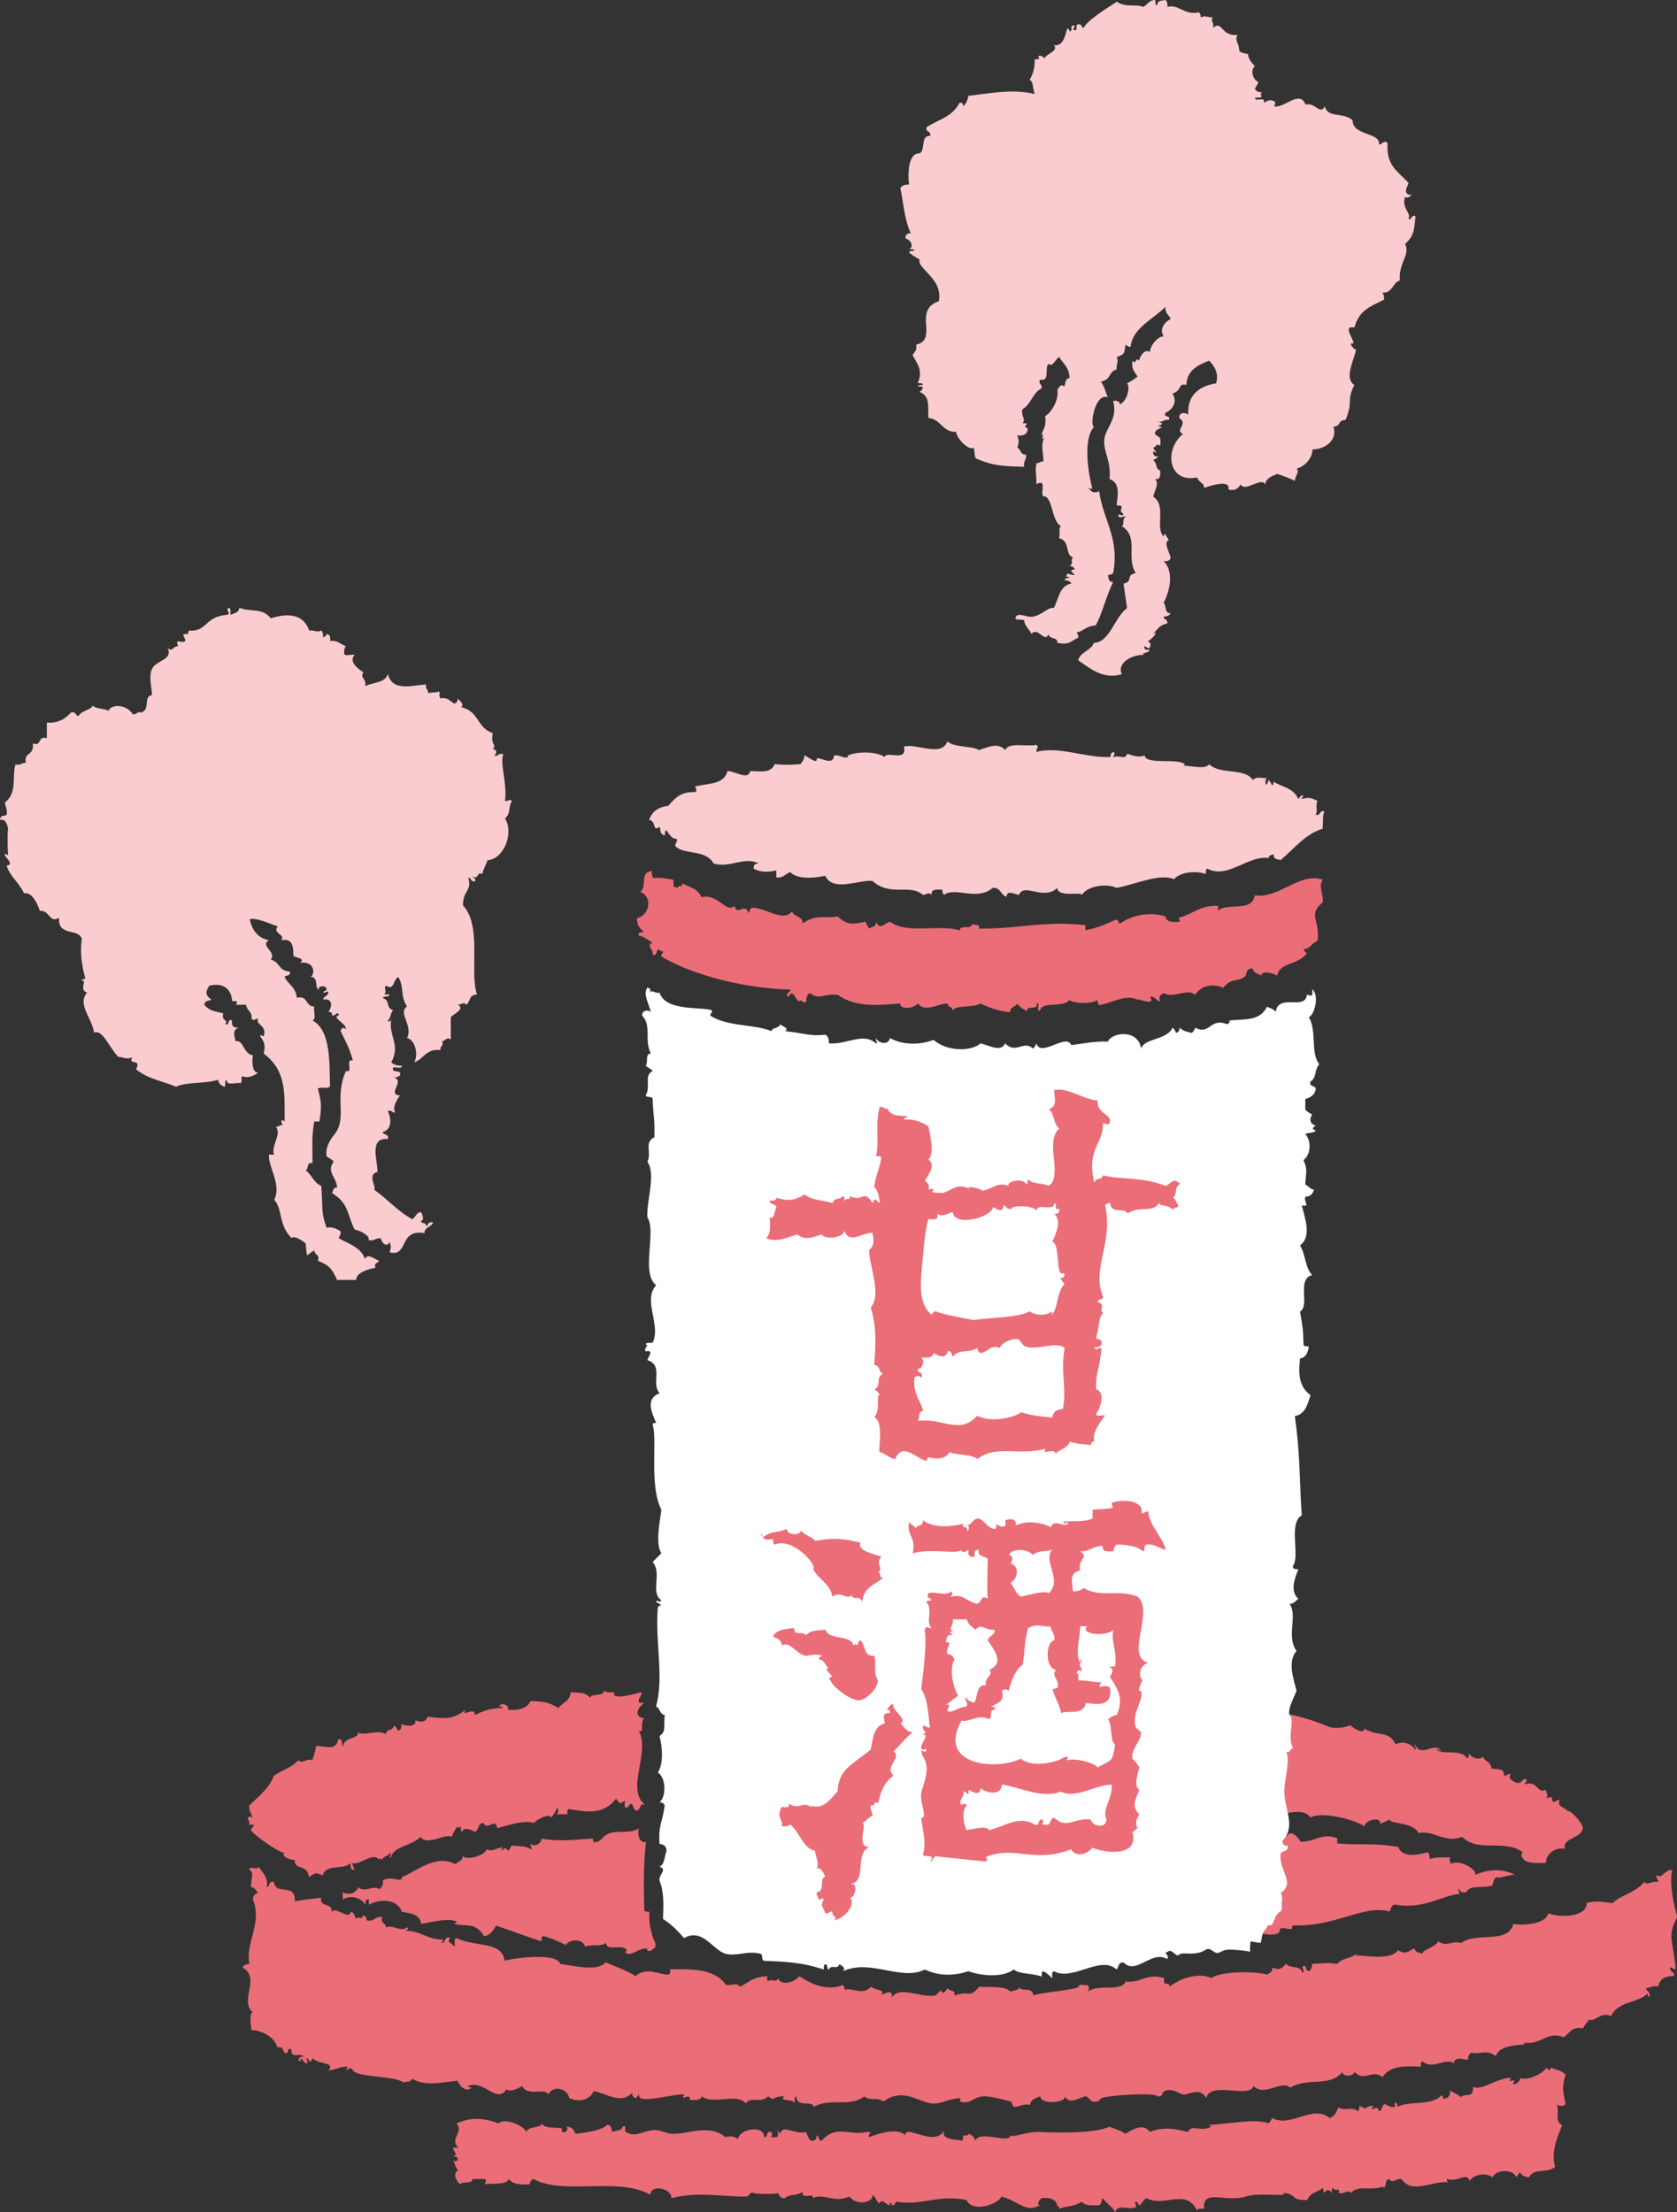 <svg width="69" height="91" viewBox="0 0 69 91" fill="none" xmlns="http://www.w3.org/2000/svg">
<rect x="0" y="0" width="69" height="91" fill="#333333" stroke="none"/>
<g clip-path="url(#clip0_6906_277)">
<path d="M62.257 85.706C62.262 85.824 62.566 85.639 62.545 85.491C62.91 85.614 63.547 85.25 63.624 85.06C63.773 85.204 63.691 85.204 63.84 85.06C64.077 85.193 64.19 85.127 64.416 85.347C64.246 85.87 64.318 86.08 64.416 86.562C64.318 86.659 64.154 86.659 64.056 86.562C64.184 86.941 63.943 87.243 64.272 87.423C63.994 88.145 63.835 88.545 63.984 89.145C63.614 89.432 63.121 89.16 62.905 89.575C62.735 89.55 62.596 89.498 62.545 89.36C62.478 89.411 62.437 89.488 62.401 89.575C62.257 89.222 61.569 89.232 61.399 89.575C61.163 89.35 60.623 89.457 60.469 89.714C60.33 89.334 60.037 89.78 59.533 89.642C59.523 89.724 59.549 89.775 59.605 89.79C59.102 89.642 58.089 90.313 57.668 89.642C57.483 89.585 57.272 89.862 57.164 89.642C56.979 89.652 57.046 89.913 56.948 90.006C56.866 89.99 56.907 89.929 56.948 89.929C56.434 90.165 55.9 89.852 55.581 90.216C55.427 90.057 55.34 90.277 55.078 90.216C55.191 89.96 54.836 90.175 54.862 90.006C54.775 90.011 54.8 90.134 54.79 90.216C54.533 89.842 54.502 90.493 54.43 90.006C54.122 90.236 53.937 90.175 53.783 90.503C53.058 90.523 53.392 90.277 52.847 90.216C52.765 90.231 52.806 90.293 52.847 90.288C52.482 90.318 51.717 90.216 51.27 90.359C50.437 90.626 49.466 90.011 49.543 90.862C49.435 90.867 49.27 90.831 49.255 90.939C48.782 89.99 47.929 90.821 47.173 90.431C47.03 90.482 47.009 90.651 46.886 90.718C46.809 90.703 46.839 90.58 46.742 90.575C46.634 90.605 46.767 90.672 46.742 90.79C46.428 90.954 46.017 90.626 45.878 91.005C45.765 90.764 45.524 90.646 45.375 90.431C45.298 90.498 45.375 90.595 45.231 90.718C44.938 90.723 44.655 90.759 44.511 90.575C44.167 90.795 43.936 90.728 43.576 90.862C43.596 90.734 43.509 90.718 43.504 90.79C43.504 90.57 43.329 90.37 42.856 90.431C42.795 90.452 42.615 90.703 42.785 90.718C42.214 91.046 41.942 90.575 41.207 90.359C41.073 90.682 40.004 91.046 39.768 90.503C38.565 90.267 37.969 90.749 36.895 90.575C36.823 90.621 36.818 90.744 36.679 90.718C36.689 90.544 36.592 90.6 36.607 90.718C36.463 90.739 36.314 90.4 36.175 90.646C36.052 90.554 36.032 90.365 35.888 90.288C35.985 90.585 35.255 90.78 34.952 90.359C34.3 90.651 33.863 90.195 33.447 90.431C33.508 90.159 32.979 90.539 33.015 90.144C32.881 90.354 32.439 90.242 32.295 90.431C32.115 90.447 32.069 90.323 32.008 90.216C31.936 90.282 31.057 90.252 31 90.216C30.856 90.129 30.841 90.359 30.712 90.359C29.849 90.385 28.688 90.134 27.624 90.431C27.665 90.026 26.76 89.837 26.76 90.288C25.434 89.534 23.204 90.323 21.95 89.642C21.863 89.673 21.801 89.739 21.806 89.857C21.431 89.878 21.081 89.867 20.948 89.642C20.809 89.908 20.254 89.796 20.012 89.857C19.848 89.816 20.1 89.744 19.94 89.642H19.437C19.437 89.862 19.02 89.714 18.933 89.857C18.764 89.724 18.609 89.375 18.861 89.283C18.707 89.129 18.758 89.119 18.645 88.853C18.82 89.052 18.964 88.668 18.645 88.709C18.882 88.571 18.661 88.596 18.645 88.35H18.861C18.471 87.971 19.092 87.756 18.789 87.351C19.401 87.079 19.915 87.131 20.516 87.351C20.737 87.115 21.513 87.407 21.662 87.705C21.724 87.438 22.207 87.582 22.31 87.351C22.356 87.643 23.302 87.443 23.101 87.633C23.127 87.812 23.43 87.689 23.317 87.489C23.533 87.489 23.62 87.617 23.677 87.781C24.221 87.72 24.807 87.612 24.967 87.418C25.157 87.397 25.157 87.571 25.183 87.705C25.404 87.623 25.594 87.659 25.614 87.489C25.83 87.397 25.65 87.638 25.758 87.705C26.128 87.935 26.37 87.7 26.837 87.633C27.141 87.592 27.392 87.766 27.629 87.781C28.276 87.817 29.155 87.346 29.854 87.92C30.024 87.869 30.204 87.863 30.358 87.997C30.455 87.535 31.483 87.428 31.437 87.92C31.622 87.945 31.494 87.643 31.725 87.705C31.812 87.802 31.75 87.817 31.725 87.92H31.941C32.023 87.915 32.002 87.792 32.013 87.705C31.817 87.571 32.203 87.699 32.084 87.92C32.12 87.264 32.665 87.848 33.164 87.705C33.22 87.838 33.256 87.997 33.38 88.063C33.534 88.079 33.606 88.007 33.596 87.848C33.729 87.858 33.647 88.089 33.811 88.063C34.397 87.382 34.968 87.874 35.677 87.705C35.954 87.694 35.703 87.766 35.749 87.92C36.114 87.781 36.931 87.5 37.255 87.848C37.214 87.346 38.488 88.371 38.838 87.633C38.699 88.074 39.449 87.997 39.557 88.063C39.639 88.058 39.619 87.935 39.629 87.848C39.732 87.858 39.829 87.858 39.845 87.781C39.994 87.822 40.086 87.915 40.133 88.063C40.282 87.612 41.566 88.212 41.566 87.848C41.69 87.951 42.235 87.689 42.713 87.705C43.483 87.73 44.948 87.787 45.657 87.489C45.868 87.587 46.125 87.638 46.305 87.781C46.547 87.628 47.045 87.31 47.312 87.705C47.955 87.433 48.551 87.638 48.89 87.705C49.003 87.356 49.43 87.73 49.825 87.489C49.825 87.423 49.738 87.433 49.681 87.418C50.745 87.366 51.614 87.141 52.195 87.351C52.261 87.295 52.303 87.218 52.339 87.131C53.13 87.546 54.004 86.551 54.708 87.131C54.913 87.069 54.985 86.885 55.067 86.7C55.381 86.864 55.602 86.644 55.859 86.844C55.941 86.838 55.915 86.715 55.931 86.628C56.347 86.849 56.075 86.644 56.506 86.628C56.496 86.69 56.434 86.7 56.434 86.772C56.558 86.756 56.717 86.618 56.722 86.844C56.907 86.844 56.825 86.567 57.01 86.557C57.113 86.674 57.524 86.767 57.37 86.557C57.411 86.387 57.586 86.639 57.442 86.7C57.971 86.382 58.84 86.674 59.307 86.203C59.379 86.203 59.364 86.285 59.379 86.341C59.58 86.331 59.682 86.218 59.667 85.988C59.785 86.106 59.991 86.141 60.099 86.27C60.33 86.08 60.644 86.352 60.602 85.839C60.931 86.049 61.584 85.47 62.18 85.48C61.959 85.783 62.494 85.414 62.252 85.696L62.257 85.706Z" fill="#EB6D78"/>
<path d="M12.494 84.66C12.447 84.343 11.954 84.783 11.99 84.302C11.759 84.215 11.933 84.537 11.702 84.445C11.64 84.343 11.646 84.168 11.414 84.23C11.301 83.769 10.695 83.507 10.335 83.512C10.356 83.43 10.217 82.759 10.407 82.795C9.821 82.267 10.751 81.38 9.975 80.934C10.022 80.837 10.13 80.801 10.263 80.791C10.073 79.966 10.808 79.11 10.407 78.141C10.397 77.962 10.52 77.916 10.623 77.854C10.51 77.803 10.515 77.629 10.335 77.639C10.304 77.342 10.484 76.999 10.263 76.922C10.232 76.722 10.654 76.983 10.623 76.778C10.787 77.024 11.034 77.183 10.983 77.639C11.121 77.608 11.039 77.362 11.27 77.424C11.348 78.013 12.149 77.409 12.134 78.218C12.745 78.116 12.473 78.157 13.213 78.07C13.136 78.485 13.691 78.259 13.645 78.649C13.83 78.408 14.354 79.018 14.436 78.649C14.585 78.664 14.58 78.838 14.652 78.931C14.781 78.797 14.873 79.028 14.94 78.787C15.027 78.818 15.089 78.879 15.084 79.002C15.413 79.069 15.428 78.823 15.731 78.859C15.629 79.151 15.886 79.084 15.875 79.289C16.173 79.156 16.518 79.505 16.739 79.289C16.836 79.315 16.744 79.418 16.667 79.433C17.314 79.418 17.53 79.776 18.244 79.797C18.234 79.853 18.172 79.863 18.172 79.935C18.358 79.935 18.25 79.628 18.532 79.72C18.327 79.925 18.64 79.92 18.676 80.079C18.769 80.032 18.64 79.889 18.748 79.72C19.632 80.125 20.645 79.848 20.758 80.653C21.384 80.514 22.926 80.345 23.055 80.796C23.774 80.894 24.602 81.104 24.92 80.724C25.424 80.945 25.959 81.134 26.138 81.298C26.627 80.878 27.125 81.257 27.505 81.227C27.588 81.222 27.567 81.099 27.577 81.011C28.256 81.022 29.361 80.919 29.875 81.657C30.209 81.683 30.281 81.534 30.45 81.729C30.846 81.539 30.959 81.319 31.596 81.298C31.509 81.396 31.571 81.416 31.596 81.514C31.761 81.36 31.91 81.606 32.028 81.375C32.064 81.672 32.645 81.606 32.891 81.298C33.374 81.611 34.002 81.929 34.685 81.657C34.726 81.719 34.762 81.775 34.757 81.872C34.916 81.703 35.507 82.134 35.836 81.729C36.037 81.893 36.422 81.847 36.268 82.021C36.278 82.139 36.73 81.724 36.7 82.159C37.044 81.678 37.83 82.195 38.493 82.088C38.57 82.021 38.637 81.949 38.709 81.872C38.832 82.093 38.853 81.918 38.997 81.806C39.238 81.995 39.238 81.806 39.285 82.088C39.973 81.857 39.835 82.246 40.292 81.729C40.76 81.77 41.356 81.672 41.582 81.944C41.674 81.847 41.931 81.918 41.942 81.729C41.988 81.985 42.486 81.688 42.517 82.088C42.923 81.939 44.26 81.872 44.383 81.729C44.373 81.575 44.64 81.698 44.743 81.657C44.825 81.765 44.825 81.842 44.743 81.944C45.185 81.585 46.105 81.97 46.32 81.514C46.958 81.596 47.163 81.15 47.903 81.375C47.826 81.785 48.145 81.473 48.119 81.729C48.541 81.391 49.316 81.124 49.841 81.375C50.175 81.104 51.542 81.078 52.138 81.227C52.241 81.165 52.364 81.124 52.354 80.94C52.77 81.134 52.816 80.801 52.929 80.796C53.073 80.991 53.551 80.842 53.577 81.155C53.777 81.088 53.474 80.965 53.649 80.868C53.783 80.873 53.7 81.104 53.865 81.083C53.932 81.068 54.055 80.77 53.937 80.796C54.451 80.77 54.584 80.724 55.016 80.796C55.283 80.504 55.556 80.606 55.802 80.366C55.813 80.427 55.777 80.432 55.73 80.442C56.059 80.412 57.2 80.689 57.524 80.227C57.781 80.376 57.848 80.361 58.172 80.15C58.305 80.355 58.351 80.314 58.531 80.366C58.531 80.197 59.04 80.125 59.179 79.863C59.523 80.12 59.76 79.807 60.114 79.935C60.71 79.459 62.052 79.997 62.267 79.146C62.514 79.202 63.573 79.213 63.701 78.715C64.313 78.925 65.32 78.818 65.279 78.285C65.793 78.147 66.014 78.285 66.358 78.285C66.667 77.967 67.294 77.865 67.648 77.424C67.808 77.583 67.946 77.357 68.224 77.424C68.229 77.296 68.137 77.275 68.152 77.137C68.388 77.326 68.496 76.896 68.8 76.922C68.676 77.501 68.882 78.464 69.015 78.854C68.563 79.689 68.856 79.822 68.944 81.001C68.825 81.027 68.82 80.934 68.728 80.929C68.676 81.155 68.923 81.068 68.871 81.288C68.537 81.298 68.311 81.365 68.224 81.719C67.993 81.678 67.89 81.77 67.72 81.796C67.751 81.929 67.921 81.924 67.864 82.149C67.797 82.149 67.808 82.062 67.792 82.011C67.361 82.426 66.595 82.298 66.286 82.938C65.844 82.744 65.649 83.195 65.351 83.082C65.356 83.21 65.212 83.236 65.135 83.441C64.662 83.353 64.575 83.646 64.344 83.805C63.619 83.533 63.398 84.168 62.694 84.02C63.008 84.215 61.728 83.979 61.543 84.589C61.204 84.291 60.88 84.532 60.541 84.445C60.443 84.491 60.407 84.599 60.397 84.732C60.243 84.742 59.867 84.563 59.821 84.876C59.462 84.635 58.942 85.168 58.531 84.804C58.449 84.814 58.47 84.937 58.459 85.019C57.879 84.993 57.205 84.947 56.882 85.45C56.45 85.096 56.147 85.675 55.736 85.234C55.705 85.403 55.252 85.47 55.232 85.234C54.713 85.88 53.855 85.439 53.078 85.88C52.719 85.542 52.035 86.28 51.573 85.814C51.434 86.357 49.779 85.583 49.635 86.311C49.368 85.839 48.895 86.188 48.7 86.167C48.494 86.147 48.278 85.875 47.913 86.024C47.78 86.085 47.883 86.264 47.626 86.239C47.544 86.07 45.596 86.193 45.328 86.311C45.215 86.362 45.262 86.5 44.969 86.454C44.866 86.444 44.763 86.244 44.681 86.239C44.496 86.229 44.013 86.639 43.818 86.239C43.843 86.536 42.769 86.572 42.81 86.239C42.62 86.316 42.404 86.357 42.379 86.598C42.152 86.505 41.895 86.7 41.731 86.669C41.649 86.659 41.649 86.475 41.587 86.454C41.376 86.393 40.693 86.213 40.441 86.239C40.03 86.28 39.901 86.587 39.506 86.454V86.311C38.91 86.367 38.688 86.587 38.288 86.526C37.784 86.454 37.116 85.87 36.35 86.454C36.068 86.244 35.81 86.454 35.564 86.239C34.927 86.716 34.233 86.27 33.482 86.669C33.4 86.382 32.789 86.726 32.763 86.239C32.67 86.264 32.701 86.423 32.691 86.526C32.66 86.321 32.043 86.475 32.259 86.239C31.756 86.229 31.879 86.48 31.612 86.239C31.216 86.567 30.98 86.203 30.676 86.526C30.322 86.085 29.299 86.603 28.883 86.239C28.821 86.393 28.621 86.408 28.379 86.382C28.436 86.039 27.937 86.505 28.163 86.167C27.819 86.1 26.359 86.557 26.298 86.239C26.262 86.049 26.359 86.141 26.154 86.311C26.066 86.28 26.005 86.218 26.01 86.095C25.552 86.593 24.931 86.106 24.432 86.024C24.191 86.51 23.656 86.428 23.425 86.311C23.332 85.901 22.757 85.767 22.561 86.167C22.459 85.86 21.703 86.275 21.482 85.814C21.261 85.957 20.984 86.065 20.835 85.952C20.454 86.567 19.894 85.537 19.257 85.814C19.257 85.88 19.344 85.865 19.401 85.88C19.164 86.111 18.887 85.778 18.825 85.598C17.941 85.691 17.52 85.814 16.96 85.521C16.816 85.696 16.847 85.598 16.6 85.665C16.276 85.414 14.925 85.455 14.59 85.234C14.447 85.142 14.544 84.993 14.231 85.168C14.241 85.106 14.303 85.096 14.303 85.019C13.969 84.999 13.825 85.163 13.511 85.168C13.825 84.819 13.09 84.942 12.864 84.665C12.843 84.748 12.771 84.922 12.648 84.665C12.54 84.696 12.674 84.758 12.648 84.881C12.489 84.927 12.36 84.481 12.36 84.809C12.165 84.748 12.422 84.496 12.504 84.665L12.494 84.66Z" fill="#EB6D78"/>
<path d="M49.651 77.542C49.63 77.47 49.62 77.393 49.62 77.306C49.63 77.065 49.738 76.84 49.851 76.629C49.861 76.445 49.692 76.455 49.635 76.337C49.702 76.281 49.954 75.897 49.635 75.907C49.661 75.686 50.036 75.328 49.707 75.189C50.283 75.164 51.131 75.164 51.573 75.333C52.02 75.507 52.868 75.097 52.94 75.548C53.114 75.225 53.413 75.589 53.515 75.769C54.163 75.758 54.363 75.389 55.021 75.62V75.835C55.936 75.917 56.589 75.804 57.534 75.984C57.699 76.44 58.316 76.312 58.752 76.199C58.809 76.26 58.829 76.358 58.824 76.481C59.04 76.389 59.374 76.409 59.688 76.414C59.569 76.553 59.698 76.501 59.688 76.696C59.919 76.455 60.772 76.85 60.695 77.127C61.219 76.901 61.8 76.85 62.345 77.127C62.196 77.086 61.461 77.347 61.625 77.198C61.481 77.25 61.435 77.393 61.409 77.562C60.952 77.711 60.5 77.511 60.33 77.844C60.166 77.865 60.058 77.829 60.042 77.701C59.934 77.731 60.068 77.793 60.042 77.916C59.338 77.967 58.552 78.577 57.385 78.346C57.236 78.372 57.241 78.536 57.169 78.633C56.075 78.346 54.985 79.264 53.222 79.207C53.156 79.207 53.166 79.3 53.151 79.356C52.852 79.371 52.873 79.259 52.647 79.356C52.755 79.689 51.938 79.582 51.783 79.494C51.496 79.94 50.915 79.71 50.416 79.925V79.71C50.344 79.899 49.985 79.807 49.985 80.068C49.743 79.751 49.481 79.663 49.563 79.192C49.62 78.869 49.872 78.644 49.877 78.29C49.877 78.003 49.707 77.798 49.635 77.547L49.651 77.542Z" fill="#EB6D78"/>
<path d="M18.743 76.712C18.805 76.558 19.051 76.588 19.031 76.353C19.195 76.537 19.91 76.363 20.038 76.066C20.208 76.219 20.454 76.004 20.686 75.999C20.675 76.055 20.614 76.066 20.614 76.138C20.783 76.035 20.773 75.963 20.901 76.138C20.968 76.086 21.009 76.009 21.045 75.922C21.467 75.963 21.6 75.933 21.837 76.066C21.945 76.04 21.806 75.974 21.837 75.85C22.068 76.055 22.346 75.697 22.268 75.635C23.034 75.774 23.723 75.676 24.35 75.635C24.437 75.63 24.386 75.774 24.422 75.779C24.735 75.82 24.751 75.543 25.069 75.42C25.455 75.282 25.969 75.456 26.293 75.205C26.221 75.328 26.246 75.835 26.58 75.779C26.462 76.783 26.488 77.665 26.508 78.572C26.519 78.659 26.642 78.633 26.724 78.649C26.683 78.997 26.75 79.294 26.837 79.623C26.873 79.756 27.027 79.971 26.956 80.109C26.93 80.156 26.755 80.263 26.74 80.263C26.622 80.278 26.575 80.145 26.652 80.15C26.272 80.14 26.03 80.442 25.794 80.366C25.63 80.325 25.881 80.253 25.722 80.15C25.383 80.017 24.982 80.258 24.936 79.935C24.612 80.109 24.386 79.961 24.072 80.079C23.995 79.751 23.44 79.751 23.286 80.012C22.962 79.863 22.587 79.684 22.351 79.648C22.263 79.658 22.289 79.781 22.279 79.863C21.529 79.623 21.107 79.443 20.413 79.218C20.311 79.382 20.141 79.658 19.91 79.648C19.555 79.049 19.19 79.274 18.692 79.146C18.681 79.146 18.784 79.049 18.835 79.074C18.522 78.885 17.951 79.033 17.33 79.146C17.283 78.761 16.913 78.705 16.538 78.649C16.348 78.116 15.639 78.1 15.176 78.357V78.141C15.022 78.111 15.043 78.244 15.032 78.357C14.847 78.054 14.421 77.947 14.102 78.141V77.854C14.411 77.967 14.626 77.88 14.75 77.639C15.017 77.88 15.325 77.542 15.613 77.711C15.721 77.649 15.767 77.531 15.757 77.352C16.158 77.132 16.518 77.511 16.549 77.209C17.078 77.034 17.921 76.225 18.774 76.706L18.743 76.712Z" fill="#EB6D78"/>
<path d="M55.556 70.966C55.633 71.074 56.142 71.381 56.131 71.11C56.727 71.463 57.133 71.166 57.421 71.756C57.735 71.602 58.089 71.74 58.213 71.971C58.321 71.945 58.187 71.879 58.213 71.756C58.485 72.36 59.035 71.597 59.292 72.043C59.235 72.007 59.174 71.971 59.076 71.971C59.384 72.217 60.099 71.92 60.366 72.33C60.448 72.319 60.422 72.201 60.438 72.114C60.531 72.335 60.911 72.432 61.014 72.258C61.116 72.524 61.301 72.391 61.373 72.76C61.61 72.786 61.923 72.74 61.877 73.047C62.005 73.057 62.031 72.96 62.165 72.975C62.021 73.119 62.216 73.283 62.381 73.334C62.648 73.411 62.581 73.16 62.812 73.191C62.833 73.308 62.745 73.314 62.74 73.406C63.3 73.226 63.234 73.826 63.604 73.621C63.614 73.8 63.742 73.847 63.604 73.98C63.917 73.888 63.82 73.918 63.892 74.123C64.02 74.134 64.046 74.036 64.179 74.052C64.02 74.344 64.431 74.339 64.539 74.554C64.436 74.298 65.223 75.041 65.115 75.271C64.981 75.635 64.246 75.645 64.395 76.061C64.071 75.974 63.624 76.199 63.604 76.635C63.218 76.635 62.73 76.706 62.602 76.348C62.581 76.296 62.638 76.178 62.673 76.209C61.903 75.63 60.808 76.235 60.16 75.564C59.462 75.85 58.917 75.251 58.367 75.415C58.151 74.938 57.236 75.066 57.144 74.841C57.061 74.948 56.871 74.954 56.784 75.056C56.887 74.728 56.203 74.825 56.136 75.128C55.756 74.866 54.399 74.497 53.911 74.769C53.603 74.257 52.493 74.769 52.333 74.697C52.205 74.636 52.087 74.564 52.117 74.339C51.968 74.308 51.984 74.441 51.974 74.554C51.871 74.344 51.619 74.287 51.542 74.052C51.372 74.169 50.971 74.041 50.822 73.908C50.565 74.308 49.378 74.328 49.671 73.262H49.887C49.969 72.483 49.841 71.935 49.815 71.33C49.815 71.299 49.856 70.336 50.031 70.613C50.062 70.3 49.81 70.377 49.959 70.11C50.164 70.013 50.349 70.331 50.319 70.039C50.478 70.003 50.422 70.177 50.535 70.182C51.09 69.721 51.501 70.505 51.968 70.541C52.051 70.531 52.03 70.413 52.04 70.326C52.128 70.356 52.225 70.454 52.112 70.469C52.816 70.377 53.891 70.71 54.697 71.043C54.877 71.11 55.273 71.1 55.561 70.971L55.556 70.966Z" fill="#EB6D78"/>
<path d="M14.719 71.269C15.002 71.438 15.5 71.12 15.865 71.34C15.952 71.064 16.107 71.263 16.225 70.982C16.291 71.038 16.333 71.115 16.369 71.197C16.497 71.181 16.533 71.074 16.512 70.91C16.631 71.007 17.155 71.079 17.088 70.766C17.304 70.864 17.525 70.853 17.592 70.623C18.409 70.72 18.63 70.72 19.169 70.336C18.918 70.7 19.57 70.162 19.529 70.551C19.791 70.449 20.043 70.274 20.68 70.264C20.68 70.198 20.593 70.208 20.537 70.192C20.593 70.028 20.979 70.126 20.896 70.336C21.364 70.372 21.693 70.274 21.832 69.977C22.392 70.003 22.526 70.003 22.978 70.264C23.214 69.972 23.435 70.008 23.481 69.618C24.021 69.644 24.057 69.629 24.273 69.834C24.37 69.644 24.828 69.818 24.848 69.547C24.931 69.629 25.105 69.629 25.28 69.618C25.136 69.926 25.912 69.752 26.354 69.618C26.555 69.654 25.979 70.105 26.498 70.049C26.251 70.254 26.046 70.597 26.498 70.695C26.308 70.889 26.544 71.32 26.282 71.197C26.765 72.109 25.763 73.549 26.498 74.205C26.488 74.287 26.426 74.246 26.426 74.205C26.328 74.277 26.334 74.446 26.21 74.492C26.061 74.472 26.066 74.303 25.994 74.205C25.851 74.205 25.902 74.405 25.707 74.349V74.062C25.527 74.251 25.481 74.169 25.347 73.99C24.818 74.723 23.995 74.508 23.409 74.421C23.327 74.431 23.348 74.554 23.337 74.636H22.906C22.988 74.533 22.988 74.456 22.906 74.349C22.921 74.482 22.793 74.59 22.69 74.779C22.623 74.579 22.109 74.82 21.97 74.995C21.642 74.877 21.087 75.02 20.465 75.21C20.362 74.743 20.079 75.333 19.889 74.995C19.642 74.989 19.725 75.312 19.529 75.353C19.38 75.281 19.077 75.133 19.026 75.353C18.943 75.348 18.969 75.225 18.954 75.138C18.892 75.184 18.825 75.225 18.81 75.138C18.733 75.276 18.63 75.394 18.594 75.569C18.296 75.394 17.617 75.958 17.299 75.569C16.929 75.953 16.163 75.943 16.081 76.43C15.973 76.404 16.107 76.337 16.081 76.214C15.911 76.394 15.783 76.347 15.721 76.506C15.659 76.46 15.593 76.419 15.577 76.506C15.397 76.158 14.811 76.737 14.498 76.645C14.488 76.778 14.585 76.793 14.57 76.932C14.441 76.916 14.405 76.809 14.426 76.645C14.076 76.957 13.455 76.645 13.275 77.147C12.941 77.014 12.997 77.05 12.699 77.219C12.689 76.67 12.103 76.968 12.124 76.506C11.872 76.517 11.574 76.358 11.692 76.214C11.522 76.255 10.397 75.461 10.325 75.281C10.294 75.2 10.664 75.025 10.253 75.066C10.263 74.969 10.263 74.861 10.181 74.851C10.222 74.702 10.294 74.697 10.397 74.779C10.34 74.62 10.243 74.502 10.253 74.277C10.757 73.79 11.101 73.524 11.26 73.062C11.574 72.827 12.011 72.714 12.268 72.417C12.468 72.586 12.617 72.304 12.843 72.417C12.905 72.283 13.028 71.848 12.987 71.843C13.218 71.761 13.819 72.109 13.917 71.556C14.148 71.494 14.015 71.791 14.133 71.843C14.087 71.463 14.858 71.52 14.709 71.269H14.719Z" fill="#EB6D78"/>
<path d="M26.997 65.903C27.038 65.744 27.11 65.99 27.212 65.831C26.74 65.534 27.254 64.704 26.853 64.258C26.971 64.135 27.094 64.017 27.212 63.899C26.981 63.52 27.11 62.823 27.212 62.11C26.699 61.106 27.058 59.251 26.853 58.6C26.853 58.533 26.94 58.548 26.997 58.528C26.796 58.082 26.56 57.534 27.14 57.313C26.77 56.929 27.326 56.165 26.637 55.955C26.668 55.817 26.935 55.514 26.565 55.596C26.467 55.432 26.75 55.33 26.565 55.309C26.591 55.212 26.745 55.253 26.853 55.238C27.212 54.52 26.431 53.485 26.997 52.875C26.354 52.367 27.022 50.656 26.637 50.082C26.591 49.395 27.002 48.314 26.637 47.791C26.827 47.422 26.483 46.981 26.925 46.786C26.945 45.971 26.878 45.951 26.853 45.213C26.843 45.08 26.611 45.167 26.565 45.069C26.791 44.706 26.478 44.229 26.853 44.065C26.781 43.968 26.663 43.922 26.565 43.85C26.683 43.732 26.524 43.327 26.781 43.347C26.488 42.758 26.832 42.225 26.421 41.774C26.406 41.564 26.678 41.523 26.781 41.631C26.688 41.262 26.447 40.898 26.637 40.626C26.786 40.672 26.791 40.744 26.709 40.841C26.863 40.688 26.914 40.877 27.14 40.841C27.392 41.615 28.826 41.405 29.294 41.559C29.314 41.677 29.227 41.682 29.222 41.774C29.89 42.24 31.103 42.133 31.735 42.42C31.781 42.256 32.064 42.317 32.095 42.133C32.187 42.24 32.475 42.266 32.311 42.42C33.092 42.502 33.359 42.645 33.96 42.563C34.068 42.625 34.114 42.748 34.104 42.922C34.86 42.984 35.502 42.451 36.042 42.922C36.15 42.897 36.011 42.83 36.042 42.707C36.129 42.917 36.551 43.02 36.617 42.707C37.183 43.004 37.861 42.989 38.411 42.779C38.935 43.245 39.927 43.281 40.349 42.922C40.77 43.035 41.181 43.286 41.356 42.922C41.793 43.383 42.116 42.773 42.502 43.137C42.569 43.086 42.61 43.009 42.646 42.922C42.81 43.527 43.874 42.481 44.08 42.994C44.568 42.932 45.035 42.825 45.585 42.85C45.734 42.471 46.824 42.312 46.953 43.137C47.071 42.707 48.011 42.794 48.248 42.276C48.314 42.333 48.355 42.41 48.392 42.492C48.479 42.466 48.541 42.399 48.535 42.276C48.72 42.446 48.864 42.446 49.039 42.492C49.106 42.44 49.147 42.364 49.183 42.276C49.774 42.604 49.8 41.846 50.478 42.133C50.56 42.107 50.663 42.01 50.55 41.989C51.126 41.902 51.825 42.051 52.128 41.415C52.261 41.477 52.421 41.513 52.487 41.631C52.611 40.836 53.706 41.6 53.777 40.913C53.998 40.99 54.009 40.99 53.993 40.698C54.281 40.908 54.111 41.733 53.849 41.846C54.194 42.389 53.906 43.322 54.281 43.778C54.05 44.07 54.199 44.296 53.921 44.495C53.855 44.726 54.106 44.644 54.137 44.782C54.111 45.044 53.921 45.146 53.706 45.213V45.644C53.777 45.741 53.896 45.787 53.993 45.859C53.844 46.007 53.926 46.294 54.137 46.289C54.045 46.387 53.916 46.433 54.137 46.505C54.065 46.622 53.834 46.587 53.706 46.648C53.957 46.935 53.947 47.483 53.633 47.724C53.824 48.16 53.721 48.232 53.706 48.729C53.839 48.79 53.906 48.918 54.065 48.944C54.009 49.103 53.921 49.231 53.706 49.231C53.633 49.477 53.932 49.641 53.562 49.59C53.716 50.184 53.962 50.881 53.49 51.235C53.716 51.583 53.7 52.173 53.993 52.455C53.336 52.603 53.911 53.705 53.49 53.956C53.582 54.515 53.618 54.607 53.633 55.314C53.644 55.402 53.767 55.376 53.849 55.386C53.819 55.642 53.731 55.842 53.49 55.888C53.402 56.667 53.5 57.072 53.921 57.395C53.798 57.78 53.7 58.179 53.274 58.256C53.505 59.819 53.464 61.049 53.562 62.336C52.991 62.679 53.505 63.991 53.202 64.411C53.171 64.565 53.305 64.55 53.418 64.555C53.32 64.826 53.037 65.436 53.418 65.769C53.31 65.852 53.243 65.975 53.058 65.985C53.407 66.446 52.909 67.328 53.346 67.917C52.945 68.368 53.248 69.126 53.346 69.562C53.248 69.818 52.868 70.495 53.13 70.638C53.202 71.064 52.981 71.448 53.202 71.925C53.058 71.925 53.109 72.124 52.914 72.068C53.114 72.391 52.832 73.216 52.842 73.713C52.858 74.451 53.33 75.159 52.77 75.717C52.76 75.876 52.832 75.948 52.986 75.932C53.017 76.158 52.806 76.137 52.698 76.225C52.575 76.906 53.33 77.46 52.698 77.87C52.76 77.993 52.77 78.116 52.739 78.249C52.719 78.351 52.76 78.48 52.729 78.572C52.709 78.628 52.642 78.649 52.6 78.69C52.513 78.777 52.467 78.884 52.421 78.997C52.395 79.059 52.374 79.151 52.313 79.187C52.272 79.212 52.22 79.187 52.184 79.202C52.128 79.233 52.143 79.269 52.107 79.32C52.076 79.376 52.03 79.402 52.004 79.448C51.907 79.592 51.922 79.766 51.871 79.925C51.732 79.92 51.598 79.884 51.46 79.863C51.419 79.997 51.439 80.15 51.434 80.289C51.249 80.253 51.033 80.227 50.843 80.217C50.684 80.207 50.524 80.186 50.375 80.232C50.272 80.263 50.175 80.345 50.067 80.34C49.944 80.33 49.841 80.171 49.707 80.176C49.635 80.176 49.548 80.248 49.481 80.278C49.301 80.36 49.101 80.366 48.905 80.366C48.813 80.366 48.71 80.35 48.618 80.366C48.597 80.366 48.433 80.442 48.458 80.453C48.304 80.391 48.181 80.155 48.027 80.304C47.842 80.325 48.129 80.427 48.027 80.591C47.379 80.212 46.747 81.263 46.233 80.735C46.012 80.704 46.032 80.919 45.945 81.022C45.282 80.412 44.136 81.519 43.36 81.093C43.263 81.114 43.298 81.278 43.288 81.38C43.18 81.268 43.072 81.165 42.928 81.093C42.846 81.104 42.867 81.221 42.856 81.309C42.379 81.15 41.988 81.232 41.71 81.022C41.181 81.411 40.22 81.237 39.845 81.093C39.285 81.273 38.673 81.314 38.051 81.022C37.075 81.514 35.826 80.565 34.68 81.093C34.813 80.97 34.659 80.873 34.536 80.806C34.428 81.063 34.228 80.781 34.104 81.022C34.002 81.006 34.079 80.811 33.96 80.806C33.878 80.817 33.904 80.934 33.888 81.022C32.938 80.699 32.167 80.699 31.447 80.663C31.314 80.658 31.401 80.422 31.303 80.376C30.718 80.232 30.337 80.489 29.869 80.376C29.335 80.248 28.924 79.289 28.143 79.73C27.896 79.433 27.619 79.161 27.279 78.941C27.3 78.31 27.326 77.849 27.135 77.362C27.094 77.111 27.48 76.916 27.135 76.788C27.356 76.696 27.336 76.368 27.423 76.143C27.418 75.963 27.32 75.866 27.135 75.856C27.089 75.056 27.228 75.082 27.351 74.282C27.32 74.195 27.259 74.139 27.135 74.139C27.418 73.934 27.408 73.103 27.063 72.919C27.305 72.57 27.259 71.868 27.135 71.417C27.423 71.233 27.295 71.017 27.351 70.556C27.146 70.525 27.161 70.274 26.991 70.198C27.331 69.039 26.95 67.502 27.063 66.19C27.074 66.077 27.089 66.056 27.207 66.046C27.156 65.985 27.074 65.939 26.991 65.903H26.997Z" fill="white"/>
<path d="M45.657 31.15C45.76 31.078 45.627 31.037 45.801 30.935C45.93 30.991 45.812 31.063 45.801 31.15C46.084 31.037 46.289 31.293 46.377 31.006C46.608 31.088 46.875 31.175 47.096 31.078C47.138 31.478 48.464 31.175 48.746 31.437C48.746 31.509 48.659 31.493 48.602 31.509C48.803 31.447 49.609 31.698 49.748 31.437C50.2 31.883 51.218 31.575 51.542 32.083C51.763 31.939 51.748 32.006 52.117 32.011C51.999 32.165 52.117 32.472 52.189 32.083C52.256 32.139 52.297 32.216 52.333 32.298C52.405 32.298 52.39 32.211 52.405 32.154C52.657 32.354 53.243 32.4 53.413 32.872C53.484 32.826 53.49 32.708 53.628 32.728C53.618 32.79 53.556 32.8 53.556 32.872C53.865 32.78 53.952 32.831 54.204 32.944C54.106 33.225 54.24 33.318 54.132 33.518C54.353 33.574 54.271 33.323 54.492 33.374C54.41 33.594 54.446 33.707 54.42 34.092C53.706 34.312 53.274 34.886 52.698 35.378C52.565 35.352 52.39 35.352 52.41 35.163C52.297 35.111 52.097 35.306 52.267 35.306C51.372 35.127 50.545 36.188 49.681 35.737C49.599 35.747 49.62 35.87 49.609 35.952C49.121 35.783 48.489 35.921 48.314 36.167C47.693 35.926 46.834 36.347 45.945 36.526C45.596 36.347 44.773 36.408 44.511 36.813C44.486 36.67 43.525 36.936 43.504 36.526C42.939 37.069 42.137 36.295 41.926 36.813C41.808 36.813 41.402 36.582 41.423 36.885C41.16 36.839 41.191 36.495 40.847 36.526C40.174 37.085 39.326 36.465 38.838 36.813C38.802 36.757 38.761 36.695 38.766 36.598C38.545 36.598 38.293 36.557 38.334 36.813C38.195 36.68 38.154 36.803 37.974 36.813C37.414 36.336 36.648 36.91 35.893 36.239C35.363 36.178 34.258 36.716 33.955 36.024C33.673 36.096 32.835 36.219 32.516 35.88C32.306 35.937 32.239 36.137 31.941 36.096V35.809C31.715 35.855 31.37 35.926 31.011 35.737C31 35.583 31.067 35.511 31.226 35.522C30.599 35.219 30.039 35.727 29.361 35.522C29.032 34.917 28.122 35.183 27.783 34.804C27.778 34.676 27.87 34.655 27.855 34.517C27.634 34.491 27.593 34.399 27.423 34.158C27.341 34.169 27.362 34.291 27.351 34.373C27.105 34.286 27.218 34.169 27.135 34.015C26.822 34.24 27.033 33.784 26.704 33.728C26.817 33.446 26.997 33.21 27.495 33.154C27.87 32.703 28.107 32.575 28.641 32.58C28.646 32.482 28.651 32.375 28.569 32.364C29.083 32.211 29.787 32.313 29.931 31.719C30.25 31.719 30.784 32.118 30.867 31.719C31.278 31.729 31.73 31.821 31.874 31.432C32.223 31.473 32.501 31.468 32.953 31.432C32.963 31.314 33.092 31.345 33.097 31.073C33.215 31.119 33.652 31.462 33.601 31.216C33.709 31.093 34.274 31.56 34.32 31.073C34.587 31.052 34.69 31.216 34.896 31.145C34.886 31.063 34.824 31.104 34.824 31.145C34.844 30.991 35.908 30.812 36.402 31.145C36.432 30.863 37.363 31.375 37.188 30.714C37.707 30.561 38.73 31.17 38.981 30.499C39.285 30.771 39.994 30.668 40.277 30.858C40.744 30.689 41.104 30.561 41.356 30.858C41.515 30.509 42.25 30.735 42.646 30.642C42.764 30.786 42.636 30.735 42.646 30.93C43.581 30.689 44.583 31.165 45.663 31.145L45.657 31.15Z" fill="#FACCCF"/>
<path d="M2.945 29.31C3.14 29.259 3.089 29.453 3.233 29.453C3.382 29.197 3.772 29.213 3.808 29.023C3.947 29.172 4.271 29.136 4.456 29.238C4.646 28.91 5.247 29.023 5.463 29.382C5.633 29.413 5.617 29.254 5.823 29.31C6.203 29.156 5.879 28.659 6.255 28.593C6.229 28.193 6.116 27.793 6.255 27.516C6.445 27.137 7.118 27.168 6.902 26.655C7.087 26.85 7.118 26.568 7.334 26.584C7.159 26.215 7.503 26.502 7.622 26.368C7.632 26.24 7.534 26.22 7.55 26.081C7.694 26.112 7.771 26.071 7.765 25.938C8.521 26.015 8.408 25.364 9.343 25.292C9.549 25.225 9.24 25.102 9.415 25.005C9.513 25.031 9.472 25.189 9.487 25.292C9.636 25.225 9.831 25.205 9.847 25.005C10.34 25.189 10.787 24.99 11.142 25.436C11.759 25.241 12.463 25.2 12.72 25.938C13.018 25.922 12.997 26.035 13.223 25.938C13.28 25.999 13.3 26.102 13.295 26.225C13.357 26.194 13.424 26.163 13.439 26.081C13.568 26.102 13.604 26.204 13.583 26.368C13.912 26.332 14.015 26.517 14.231 26.584C14.174 26.645 14.154 26.747 14.159 26.87C14.164 27.029 14.462 26.901 14.59 26.942C14.344 27.204 14.698 27.501 14.95 27.655C14.796 27.926 15.089 27.875 15.022 28.229C15.336 28.065 15.855 28.101 15.957 27.726C16.148 28.444 16.857 28.208 17.54 28.157C17.479 28.362 17.638 28.346 17.612 28.516C17.833 28.459 17.977 28.511 18.044 28.444C18.152 28.511 18.023 28.552 18.116 28.731C18.44 28.669 18.517 28.859 18.692 28.946C18.779 28.921 18.841 28.854 18.835 28.731C18.918 28.849 19.118 28.956 18.979 29.09C19.735 29.279 19.596 29.92 20.274 30.161C20.172 30.673 20.459 30.632 20.274 30.806C20.362 30.832 20.506 30.883 20.346 31.093C20.516 31.124 20.501 30.965 20.706 31.022C20.562 31.457 20.876 32.2 20.778 32.954C20.973 32.964 20.922 32.841 21.066 32.954C20.891 33.205 21.04 33.441 20.778 33.671C21.143 34.235 20.758 35.337 20.059 35.388C19.997 35.588 19.884 35.742 19.843 35.962C19.632 35.793 19.704 36.254 19.411 36.034C19.457 36.111 19.576 36.111 19.555 36.249C19.36 36.306 19.411 36.111 19.267 36.106C19.437 36.659 19.036 36.623 19.051 37.254C19.848 38.084 19.303 40.032 19.627 40.903C19.267 40.964 19.406 41.098 19.195 41.333C19.062 41.2 19.015 41.323 18.835 41.333C19.149 41.497 18.697 41.702 18.548 41.836V42.768C18.419 42.635 18.342 42.799 18.188 42.84C18.28 43.03 18.111 42.994 18.116 43.199C17.515 43.127 17.443 43.578 17.037 43.701C17.206 43.46 17.129 42.804 16.749 42.697C17.006 42.179 16.353 41.661 16.749 41.405C16.451 40.959 16.646 40.631 16.389 40.191C16.168 40.293 16.235 40.77 15.886 40.549C15.757 40.642 15.942 40.759 15.814 40.908H16.029C16.019 41.041 15.788 40.954 15.742 41.051C16.086 41.175 15.85 41.456 16.173 41.554C16.07 41.666 16.076 41.887 15.957 41.984C15.983 42.087 16.086 41.995 16.101 41.913C15.963 42.599 16.497 42.963 16.101 43.701C16.189 43.804 16.348 43.84 16.533 43.845C16.543 43.998 16.276 43.88 16.173 43.916C16.112 44.152 16.41 44.019 16.461 44.132C16.507 44.326 16.312 44.27 16.245 44.347C16.646 44.49 15.906 45.034 16.461 45.064C16.343 45.193 16.137 45.597 16.245 45.71C16.23 45.895 16.122 45.613 15.957 45.71C16.055 45.895 16.199 46.448 15.742 46.571C15.767 46.709 16.019 46.627 15.957 46.858C15.146 46.781 15.562 47.801 15.526 48.216C15.073 48.314 15.541 48.918 15.382 48.934C15.932 49.313 16.353 49.825 16.96 50.154C17.109 50.087 17.109 49.877 17.319 49.867C17.36 49.907 17.489 50.21 17.319 50.225C17.325 50.358 17.561 50.276 17.535 50.441C17.648 50.41 17.592 50.22 17.823 50.297C17.746 50.481 17.468 50.471 17.463 50.727C16.384 50.553 16.831 51.717 16.029 51.517C16.096 51.307 16.096 51.296 16.029 51.086C15.927 51.332 15.711 51.158 15.67 50.943C15.444 50.912 15.413 51.076 15.166 51.014C15.243 50.794 14.693 50.584 14.59 50.584C14.256 49.887 14.349 49.503 13.655 49.077C13.732 49.016 13.681 48.816 13.871 48.862C13.85 48.411 13.419 48.232 13.727 47.786C13.655 47.688 13.537 47.642 13.439 47.571C13.352 47.171 13.686 46.761 13.727 46.709C14.328 46.018 13.727 45.208 14.231 44.06C14.575 44.162 14.174 43.532 14.518 43.629C14.38 43.071 14.118 42.661 14.015 42.41C14.056 42.261 14.128 42.261 14.231 42.338C14.256 42.087 13.609 41.861 13.943 41.764C13.897 41.554 13.789 41.836 13.655 41.764C13.681 41.646 13.598 41.636 13.511 41.62C13.655 41.462 13.727 41.051 13.295 41.118C13.316 40.975 13.491 40.98 13.511 40.831C13.48 40.729 13.419 40.862 13.295 40.831C13.311 40.754 13.439 40.785 13.439 40.688C13.414 40.483 12.987 40.606 13.151 40.688C12.915 40.77 13.151 40.206 12.792 40.185C13.013 39.98 12.858 39.519 12.36 39.611C12.56 39.411 12.195 39.411 12.072 39.324C12.072 38.945 12.046 38.586 11.569 38.679C11.769 38.438 11.193 38.407 11.425 38.105C11.127 38.017 10.525 37.725 10.273 37.818C10.376 38.274 10.607 38.586 11.065 38.679C10.669 38.909 11.409 39.166 11.137 39.468C11.574 39.617 11.414 39.914 11.923 39.97C11.975 40.165 11.774 40.108 11.707 40.185C11.851 40.498 12.185 40.616 12.211 41.046C12.689 40.934 12.56 41.42 12.93 41.405C12.889 41.579 13.023 41.928 12.858 41.979C13.609 42.384 13.552 43.675 13.578 44.7C13.372 44.813 13.357 44.7 13.074 44.772C13.259 45.413 13.213 45.597 13.146 46.136H12.93C12.822 46.735 12.853 47.104 12.858 47.852C12.591 47.781 12.72 48.098 12.571 48.139C12.822 48.319 12.915 48.662 13.218 48.785C13.29 49.713 13.203 49.867 13.434 50.502C13.717 50.461 13.85 50.563 14.01 50.645C14.04 50.794 13.963 50.835 13.938 50.932C14.215 51.122 14.858 51.281 15.017 51.794C15.12 51.537 15.402 51.794 15.593 51.865C15.562 51.983 15.367 51.927 15.449 52.152C15.058 52.229 14.647 52.378 14.657 52.654H13.866C13.681 52.214 13.542 52.045 13.079 51.865C13.177 51.578 12.925 51.645 12.936 51.435C12.843 51.507 12.72 51.553 12.648 51.65C12.601 51.578 12.601 51.409 12.576 51.148C12.453 51.056 12.113 50.804 12 50.932C11.45 50.405 11.635 49.723 11.281 49.359C11.594 48.744 11.039 48.032 11.065 47.499H11.281C11.127 47.14 11.604 46.689 11.353 46.351C11.481 46.361 11.507 46.264 11.64 46.279C11.548 46.166 11.543 45.992 11.712 46.136C11.702 45.018 11.815 44.065 10.849 43.342C10.921 43.035 10.9 42.902 10.705 42.625C10.736 42.522 10.767 42.635 10.849 42.625C11.008 42.169 10.469 42.143 10.633 41.907C10.438 41.907 10.489 42.025 10.345 41.907C10.397 41.6 10.14 41.59 10.13 41.333H9.698C9.801 41.21 9.765 41.169 9.554 41.19C9.528 40.841 9.343 40.39 8.619 40.544C8.439 40.806 8.454 40.944 8.691 41.118C8.644 41.2 8.449 41.108 8.403 41.333C8.66 41.631 8.912 41.6 9.189 41.692C9.076 42.005 9.441 41.953 9.261 42.123C9.492 42.215 9.318 41.892 9.549 41.979C9.518 42.205 9.61 42.302 9.837 42.266C9.574 42.364 9.616 42.522 9.693 42.84C10.011 42.738 10.017 43.378 10.412 43.414C10.376 43.522 10.33 44.132 10.628 44.132C10.458 44.239 10.217 44.378 9.98 44.275C9.873 44.337 10.001 44.383 9.909 44.562C9.729 44.506 9.292 44.7 9.333 44.419C9.24 44.439 9.276 44.603 9.261 44.706C9.102 44.68 9.004 44.583 8.973 44.419C8.475 44.593 7.678 44.495 7.246 44.706C6.609 44.439 6.126 44.408 5.597 43.988C5.849 43.517 5.227 43.85 5.453 43.486C5.206 43.619 5.016 43.455 4.877 43.486C4.502 43.122 4.224 42.322 3.87 42.481C3.793 41.887 3.166 41.323 3.582 40.836C3.227 40.703 3.608 40.344 3.366 40.334C3.366 40.267 3.454 40.283 3.51 40.262C3.448 39.986 3.258 39.386 3.366 38.617C3.212 38.171 2.374 38.54 2.431 37.756C2.025 37.997 2.051 37.438 1.639 37.469C1.547 37.177 1.311 36.675 0.992 36.752C0.755 36.265 0.401 36.049 0.272 35.604C0.617 35.583 0.211 35.265 0.2 35.173C0.19 35.045 0.329 35.214 0.344 35.173C0.308 35.255 0.298 33.866 0.344 34.169C0.319 33.984 0.247 33.636 -0.015 33.738C0.057 33.487 0.108 33.61 0.272 33.523C0.314 33.292 0.226 33.19 0.2 33.02C0.72 32.6 0.488 32.016 0.632 31.447C0.853 31.498 0.894 31.375 1.064 31.375C0.971 30.909 1.403 31.134 1.352 30.586C1.747 30.719 1.532 30.243 1.927 30.371V29.725C2.482 29.776 2.796 29.453 2.935 29.295L2.945 29.31Z" fill="#FACCCF"/>
<path d="M44.229 1.076C44.218 1.138 44.157 1.148 44.157 1.22C44.414 1.333 44.198 0.979 44.373 1.005C44.532 0.969 44.475 1.143 44.588 1.148C44.707 0.856 45.57 0.318 45.95 0.072C46.356 0.333 46.778 0.149 47.03 0.287C47.209 0.21 47.271 0.005 47.533 0C47.533 0.103 47.523 0.205 47.605 0.215C47.651 0.046 47.672 0.031 47.965 0C48.022 0.067 48.042 0.164 48.037 0.287C48.458 0.138 48.772 0.666 49.332 0.502C49.373 0.564 49.409 0.62 49.404 0.718C49.609 0.62 49.589 0.707 49.908 0.718C49.774 0.846 49.969 0.902 49.908 1.148C50.298 0.805 50.236 1.517 50.915 1.435C50.786 1.707 50.987 1.753 50.987 2.081C51.048 2.188 51.218 2.188 51.347 2.224C51.372 2.465 51.511 2.583 51.634 2.727C51.434 2.86 51.542 3.285 51.778 3.372C51.742 3.48 51.67 3.557 51.634 3.659C51.681 3.757 51.788 3.793 51.922 3.803C51.876 3.864 51.835 3.936 51.922 3.946C51.897 4.044 51.742 4.008 51.634 4.018C51.624 4.223 52.107 3.936 51.994 4.233C52.179 4.141 52.21 4.08 52.426 4.162C52.513 4.259 52.452 4.274 52.426 4.377C52.852 4.459 53.479 3.675 53.716 4.305C54.106 4.187 54.312 4.756 54.507 4.377C54.641 4.879 55.268 4.592 55.653 4.951C55.653 5.602 56.835 5.433 56.733 5.955C56.887 5.914 56.964 5.755 57.092 5.884C57.031 6.816 57.478 7.006 57.956 7.529C57.889 7.729 57.714 7.944 58.028 8.031C58.161 7.841 58.038 8.221 57.812 8.103C57.653 8.554 58.079 8.789 57.956 8.964C58.017 9.179 58.064 8.8 58.243 8.892C58.182 9.358 58.228 9.666 57.812 10.035C58.033 10.506 57.539 10.798 57.596 11.536C57.282 11.629 57.313 12.064 56.876 12.039C56.933 12.1 56.953 12.203 56.948 12.326C56.337 12.638 55.941 12.746 55.725 13.474C55.108 13.346 55.972 14.263 55.581 14.12C55.571 14.237 55.797 14.468 55.797 14.335C55.782 14.688 55.258 15.549 55.725 15.836C55.381 16.533 55.7 16.446 55.365 17.271C54.99 17.312 55.222 17.507 54.862 17.558C55.042 18.086 54.548 18.481 53.998 18.491C54.009 18.804 53.742 19.163 53.351 19.28C53.49 19.419 53.274 19.573 53.279 19.783C53.032 19.665 52.919 19.619 52.559 19.496C52.338 19.588 52.097 19.654 52.056 19.926C51.902 19.598 51.213 20.275 51.048 19.926C50.956 20.07 50.848 20.208 50.545 20.141C50.648 19.654 49.609 20.059 49.538 20.07C49.548 19.849 49.358 19.895 49.25 19.639C48.078 19.89 47.872 18.517 48.674 17.851C48.309 17.697 48.91 17.456 48.53 17.205C48.479 16.959 48.782 16.948 48.89 17.061C48.834 16.18 49.45 15.862 50.036 15.77C50.159 15.39 49.98 15.062 49.748 14.837C49.219 15.042 48.834 15.273 48.813 15.836C48.443 15.754 48.664 16.047 48.237 16.195C48.458 16.497 48.268 16.851 47.95 16.984C47.862 17.22 48.181 17.041 48.093 17.271C47.867 17.241 47.842 17.405 47.59 17.343C48.191 17.471 47.333 17.507 47.806 17.558C47.718 17.666 47.518 17.656 47.518 17.845C47.646 18.025 47.8 17.886 47.734 18.348C47.585 18.204 47.595 18.378 47.446 18.419C47.508 18.547 47.687 18.696 47.446 18.563C47.436 18.722 47.508 18.794 47.662 18.778C47.61 18.845 47.528 18.891 47.446 18.922C47.651 19.111 47.513 19.27 47.734 19.352C47.749 19.557 47.744 19.747 47.518 19.711C47.708 19.865 47.533 20.111 47.446 20.428C48.016 20.808 47.508 21.699 47.878 22.073C47.934 21.843 47.95 22.027 48.093 22.217C47.857 22.299 48.109 22.709 48.165 22.934C48.15 23.063 48.042 23.104 47.878 23.078C48.371 23.585 48.052 24.487 47.878 24.795C48.001 24.913 47.903 25.246 48.165 25.225C48.119 25.323 48.011 25.359 47.878 25.369C47.878 25.512 48.073 25.461 48.022 25.656C47.728 25.697 47.6 25.902 47.446 26.086C47.739 25.892 47.364 26.337 47.23 26.373C47.364 26.512 47.364 26.43 47.302 26.66C47.184 26.686 47.179 26.594 47.086 26.589C47.055 26.742 47.189 26.727 47.302 26.732C47.322 26.86 46.87 26.865 47.086 26.947C46.731 26.896 45.919 27.204 46.156 27.737C45.4 27.957 44.897 27.532 44.362 27.163C44.455 26.804 44.886 26.778 45.01 26.445C45.657 26.435 45.858 25.389 46.372 25.015C46.31 24.605 46.295 24.451 46.228 24.011C46.639 23.924 46.305 23.647 46.731 23.58C46.315 22.934 46.88 22.084 46.156 21.648C46.279 21.607 46.156 21.31 46.3 21.289C46.279 21.141 46.11 21.397 46.012 21.218C46.053 21.059 46.125 21.305 46.228 21.146C46.094 21.013 46.094 21.09 46.156 20.859C46.141 20.777 46.022 20.802 45.94 20.787C45.976 20.469 46.125 19.86 45.652 19.711C45.729 18.937 45.38 18.568 45.436 18.066C45.488 17.605 46.012 17.22 45.796 16.492C45.961 16.472 46.069 16.513 46.084 16.636C46.367 16.508 46.521 15.924 46.372 15.775C46.526 15.688 46.675 15.601 46.803 15.488C46.583 15.17 46.577 15.139 46.588 14.842C46.773 15.037 46.69 14.652 46.875 14.842C46.86 14.75 47.076 14.309 47.307 14.483C47.343 14.14 47.703 13.812 47.883 13.838C47.723 13.622 47.821 13.305 48.17 13.12C48.099 12.956 47.924 12.889 47.955 12.618C47.436 13.146 46.588 13.504 46.521 14.263C46.408 14.289 46.397 14.196 46.305 14.191C46.264 14.591 46.238 14.57 45.945 14.694C46.043 14.919 45.925 14.904 45.945 15.196C45.575 15.309 45.75 15.606 45.298 15.698C45.483 15.975 45.462 16.098 45.585 16.344C45.066 16.139 44.825 17.482 45.01 17.564C44.568 18.045 44.758 19.414 44.938 20.07C44.907 20.177 44.876 20.07 44.794 20.07C44.892 20.259 45.03 20.295 45.226 20.213C45.38 21.382 46.074 22.12 45.801 23.58C45.745 23.621 45.683 23.657 45.585 23.652C45.616 23.79 45.611 23.965 45.801 23.939C45.503 24.554 45.349 25.256 45.082 25.728C44.686 25.748 44.517 26.009 44.295 26.015C44.337 26.071 44.373 26.133 44.367 26.23C44.038 26.394 43.977 26.543 43.504 26.445C43.53 26.184 43.154 26.312 43.144 26.086C42.98 26.486 42.723 25.753 42.425 26.086C42.435 25.948 42.168 25.81 42.137 25.512C41.911 25.461 41.839 25.523 41.777 25.441C41.829 25.128 42.235 25.42 42.497 25.369C42.898 25.292 43.113 24.969 43.36 25.01C43.561 24.641 43.586 24.093 44.08 24.006C44.033 23.908 43.925 23.872 43.792 23.862C43.792 23.76 44.218 23.76 43.864 23.719C43.931 23.478 43.997 23.688 44.224 23.647C44.177 23.596 43.92 23.421 44.224 23.432C44.193 23.345 44.131 23.288 44.008 23.288C44.203 23.155 44.018 23.047 44.152 22.929C43.802 22.832 44.049 22.248 43.576 22.14C43.633 21.863 43.545 21.771 43.648 21.638C43.252 21.438 43.319 20.387 42.928 20.418C42.785 20.285 43.098 19.675 42.641 19.916C42.651 19.485 42.584 19.414 42.641 19.055C42.769 19.065 42.795 18.968 42.928 18.983C42.954 18.747 42.779 18.214 43 17.979C42.738 18.24 43.031 17.712 42.856 17.907C42.851 17.722 43.078 17.61 43 17.118C43.309 16.948 43.581 16.359 43.504 16.047C43.566 15.924 43.663 15.77 43.792 15.903C43.864 15.642 43.833 15.606 44.008 15.544C43.977 15.088 43.771 15.001 43.576 14.683C43.432 14.781 43.309 15.114 43.144 14.97C42.959 15.119 43.227 15.724 42.785 15.616C42.723 15.816 42.887 15.8 42.856 15.975C42.486 16.159 42.42 16.641 42.07 16.836C41.998 17.118 42.23 17.251 42.07 17.41C42.502 17.41 41.972 17.507 42.286 17.625C42.281 17.856 42.122 17.943 41.854 17.912C41.931 18.117 41.931 18.209 41.854 18.414C42.008 18.476 41.978 18.722 42.214 18.701C42.25 18.927 42.086 18.957 42.142 19.203C41.453 19.178 40.852 19.193 40.133 18.845C40.071 18.594 40.127 18.671 40.061 18.414C39.891 18.568 39.357 18.05 39.341 17.768C38.761 17.779 38.724 17.241 38.195 17.195C38.185 16.6 38.252 16.313 37.835 16.118C37.954 16.052 38.087 15.857 37.763 15.903C37.774 15.821 37.897 15.847 37.979 15.831C37.969 15.749 37.846 15.77 37.763 15.759C37.969 15.257 37.789 15.037 37.548 14.611C37.609 14.483 37.748 14.432 37.691 14.181C38.637 13.961 37.532 12.766 38.627 12.392C38.812 11.46 37.722 11.06 37.835 10.675C37.686 10.588 37.532 10.501 37.404 10.388C37.414 10.306 37.537 10.327 37.62 10.317C37.609 10.235 37.486 10.255 37.404 10.245C37.625 10.173 37.476 9.855 37.26 9.814C37.249 9.661 37.322 9.589 37.476 9.599C37.203 9.056 37.131 8.057 37.044 7.739C37.106 7.636 37.224 7.585 37.404 7.595C37.347 7.18 37.357 6.283 37.835 6.309C38.092 6.186 37.861 5.571 38.267 5.591C38.324 5.371 38.072 5.458 38.123 5.233C38.688 4.874 39.146 4.833 39.485 4.228C39.608 4.203 39.624 4.29 39.629 4.372C39.747 4.274 39.814 4.126 39.845 3.941C40.708 3.849 41.659 3.639 42.574 3.869C42.471 3.603 42.533 3.336 42.358 3.295C42.492 3.07 42.584 2.809 42.574 2.434C42.713 2.465 42.831 2.388 42.718 2.363C42.738 2.194 42.985 2.373 43.005 2.434C42.892 2.25 43.596 2.137 43.365 1.86C43.951 1.942 43.823 0.82 44.013 1.286C44.182 1.317 43.972 0.958 44.229 1.071V1.076Z" fill="#FACCCF"/>
<path d="M33.318 74.636C33.318 74.636 33.36 74.646 33.375 74.651C33.36 74.641 33.339 74.636 33.318 74.636Z" fill="#EB6D78"/>
<path d="M37.049 70.9C37.383 70.725 36.648 70.336 36.761 70.11C36.581 70.1 36.587 70.274 36.474 70.326C36.561 70.336 36.643 70.351 36.617 70.469C36.258 70.464 36.381 70.659 36.402 70.9C35.949 71.002 35.919 71.51 35.826 71.976C35.04 72.611 34.51 72.786 34.459 73.693C34.104 74.108 33.847 74.431 33.369 74.282C33.385 74.292 33.39 74.308 33.385 74.339C32.999 74.067 32.912 74.492 32.45 74.195C32.521 74.415 32.29 74.323 32.162 74.339C31.915 74.769 32.239 74.841 32.162 75.128C32.331 75.153 32.439 75.118 32.521 75.056C32.912 75.399 33.066 76.061 33.529 76.132C33.549 76.373 33.734 76.681 33.601 76.85C33.842 76.85 33.868 77.06 33.96 77.209C33.667 77.285 33.991 77.767 33.601 77.854C33.585 77.988 33.678 78.008 33.673 78.136C33.796 78.167 33.858 78.034 33.889 78.136C33.755 78.439 33.806 78.3 33.96 78.71C34.099 78.731 34.12 78.628 34.248 78.638C34.212 78.864 34.495 78.828 34.32 78.997C34.721 78.931 35.25 78.362 34.968 78.07C35.178 78.08 35.261 77.603 35.112 77.49C35.112 77.531 35.055 77.573 35.04 77.49C35.661 77.368 35.158 76.255 35.759 75.989C35.189 75.968 35.718 75.036 35.471 74.984C35.656 74.933 35.713 74.749 35.903 74.697C35.903 74.528 35.78 74.487 35.831 74.267C36.062 74.313 35.934 74.011 36.119 74.195C36.232 73.749 36.345 73.339 36.767 73.047C36.355 72.663 37.131 72.35 36.767 72.043C37.039 71.791 37.265 71.489 37.553 71.253C37.27 71.253 37.208 71.028 37.049 70.894V70.9Z" fill="#EB6D78"/>
<path d="M33.174 68.122C33.174 68.122 33.647 68.004 33.822 68.122C33.745 68.137 33.709 68.199 33.678 68.265C33.945 68.265 33.935 68.537 34.109 68.624C33.822 68.599 34.212 68.891 34.253 68.983C34.135 68.962 34.063 69.08 34.181 69.126C34.145 69.296 35.122 70.115 35.477 69.916C35.697 69.839 36.088 69.495 36.124 69.126C35.903 68.763 36.078 68.686 35.98 68.122C35.492 68.122 35.672 67.773 35.404 67.476C35.23 67.573 35.363 67.62 35.261 67.691C35.245 67.609 35.184 67.645 35.117 67.691C34.988 67.225 34.12 67.497 33.965 67.046C33.647 67.066 33.318 67.076 33.174 67.261C32.932 67.082 32.691 67.322 32.67 66.974C32.316 67.025 31.915 67.03 31.807 67.333C31.874 67.379 32.157 67.399 32.167 67.691C32.516 67.492 32.717 68.03 33.174 68.122Z" fill="#EB6D78"/>
<path d="M31.879 63.54C32.588 63.227 33.616 64.355 33.462 64.544C33.596 64.913 34.161 65.139 34.253 65.687C34.608 65.416 34.855 65.851 35.045 65.616C35.091 65.892 35.358 65.554 35.477 65.903C35.533 65.257 36.026 65.206 36.335 64.898C36.078 64.888 36.345 64.765 36.119 64.683C36.391 64.565 35.996 64.309 36.263 64.037C35.939 63.914 35.271 63.812 35.399 63.463C34.762 63.304 34.341 63.243 33.534 63.391C33.472 63.233 33.128 63.197 32.958 62.961C32.927 63.197 32.342 63.151 32.383 62.889C32.018 63.084 31.787 62.94 31.386 63.243C31.519 63.407 31.673 63.309 31.807 63.32C31.817 63.407 31.797 63.525 31.879 63.535V63.54Z" fill="#EB6D78"/>
<path d="M31.303 63.11C31.329 63.161 31.35 63.202 31.375 63.233C31.365 63.181 31.375 63.115 31.303 63.11Z" fill="#EB6D78"/>
<path d="M31.375 63.254C31.375 63.254 31.375 63.254 31.386 63.248C31.386 63.248 31.375 63.238 31.375 63.233C31.375 63.238 31.375 63.248 31.375 63.254Z" fill="#EB6D78"/>
<path d="M39.706 62.751C39.747 62.767 39.778 62.761 39.814 62.751C39.788 62.73 39.752 62.725 39.706 62.751Z" fill="#EB6D78"/>
<path d="M45.812 63.827C45.822 63.694 45.858 63.586 45.956 63.54C46.233 63.54 46.798 63.581 47.035 63.827C47.132 63.781 47.045 63.55 47.179 63.54C47.544 63.509 47.677 63.709 47.97 63.755C47.795 63.161 47.261 62.73 47.251 62.182C47.117 62.167 47.091 62.264 46.963 62.254C47.096 61.762 46.264 61.639 45.745 61.823C45.714 61.946 45.853 62.008 45.745 62.038C45.39 62.105 45.21 62.069 44.953 62.11V62.469C44.558 62.648 44.013 62.536 43.735 62.612C43.838 62.771 43.91 62.525 43.951 62.684C43.699 62.843 43.391 62.454 43.232 62.828C42.81 62.597 42.188 62.551 41.793 62.756C41.839 62.382 41.428 62.515 41.361 62.541C41.484 63.028 40.945 62.689 41.001 62.684C40.975 62.684 41.027 62.91 40.929 62.9C40.595 62.869 40.477 62.464 40.21 62.469C40.086 62.469 39.968 62.7 39.819 62.751C39.891 62.807 39.881 62.992 39.778 62.971C39.865 62.741 39.547 62.92 39.634 62.684C39.161 62.797 38.432 62.889 37.979 62.541C37.979 62.833 37.635 62.73 37.691 62.9C37.645 62.761 37.471 62.736 37.404 62.612C37.285 63.192 37.712 63.207 37.548 63.904C38.288 63.673 39.398 63.96 39.557 63.761C39.567 63.94 39.799 63.786 39.845 63.761C39.824 63.95 39.871 64.073 40.061 64.047C40.179 64.037 39.978 63.745 40.277 63.761C40.194 64.032 40.518 64.017 40.636 64.119C40.641 64.821 40.6 65.154 40.636 65.764C40.343 65.59 40.415 65.903 40.205 65.98C39.752 65.882 39.629 65.539 39.125 65.693C39.136 65.611 39.254 65.534 39.125 65.477C38.894 65.688 38.442 65.436 38.19 65.549C38.108 65.775 38.303 65.723 38.334 65.836C38.252 65.846 38.133 65.826 38.118 65.908C38.411 66.231 38.056 66.687 38.334 66.984C38.154 66.974 38.108 66.851 38.046 67.056C38.144 67.656 37.979 68.865 37.902 69.49C38.2 69.895 38.205 70.746 38.262 71.064C38.128 71.084 38.103 70.987 37.974 70.992C37.933 71.299 38.236 71.187 37.974 71.351C38.272 71.361 37.866 71.72 37.902 71.925C38.005 72.084 38.077 71.838 38.118 71.996C38.097 72.109 37.964 72.048 37.902 71.996C37.954 72.36 38.056 72.258 38.118 72.642C38.18 73.027 37.943 73.519 37.902 73.785C37.846 74.18 38.185 74.805 37.902 74.79C37.954 75.276 38.128 75.815 37.974 76.291C38.02 76.435 38.401 76.25 38.334 76.507C38.293 76.507 38.257 76.568 38.334 76.578C38.37 76.496 38.411 76.419 38.478 76.363C39.357 76.45 39.716 76.501 40.559 76.578C40.718 76.481 40.467 76.409 40.631 76.363C41.803 75.938 42.558 76.66 44.075 76.076C44.239 76.44 44.804 76.255 44.938 76.009C45.57 76.271 46.886 76.358 46.588 75.359C46.69 75.343 46.706 75.246 46.803 75.215C46.69 74.99 46.757 74.815 46.875 74.641C46.547 74.313 46.711 74.036 46.875 73.636C46.634 73.472 46.814 72.965 46.875 72.704C46.803 72.565 46.696 72.453 46.588 72.345C46.547 71.914 46.947 71.638 46.947 71.269C46.947 71.233 46.747 71.105 46.731 71.053C46.536 70.505 47.096 69.885 46.947 69.552C46.762 69.685 46.947 69.183 47.019 69.121C46.88 69.085 46.793 68.563 47.235 68.404C46.269 68.132 47.513 66.313 46.809 65.682C45.94 65.354 45.298 65.754 44.583 65.324C44.496 65.426 44.337 65.462 44.152 65.467C44.095 65.093 43.997 64.688 44.439 64.606C44.337 64.068 44.84 64.104 44.439 63.817C44.85 63.843 44.964 63.581 45.375 63.602C45.334 63.858 45.585 63.822 45.806 63.817L45.812 63.827ZM42.507 63.965C42.759 63.75 42.928 63.868 43.298 63.75C42.882 64.222 43.735 64.975 43.155 65.539C42.954 65.406 42.08 65.682 42.003 65.682C41.788 65.564 41.731 65.293 41.572 65.108C41.818 65.031 42.019 64.437 41.572 64.319C41.674 64.232 41.685 63.971 41.5 63.96C41.71 63.658 42.266 63.735 42.507 63.96V63.965ZM38.915 70.126C39.1 70.028 39.238 69.875 39.418 69.767C39.197 69.331 39.048 68.665 39.274 68.265C39.213 68.163 39.166 68.04 38.987 68.05C38.873 67.814 39.238 67.543 38.915 67.548C38.94 67.384 38.961 67.215 39.202 67.261C39.187 67.163 38.904 67.128 39.202 67.117C38.992 66.969 39.244 66.907 39.202 66.615H39.778C39.829 66.825 39.999 66.928 40.138 67.046C40.374 66.748 40.487 67.071 40.924 67.046C40.934 67.302 40.683 67.287 40.636 67.476C41.027 68.025 41.268 68.445 40.708 68.691C40.904 68.921 40.482 69.003 40.564 69.337C40.138 69.239 40.23 69.972 40.061 70.054C39.963 69.982 39.794 69.987 39.773 69.839C39.614 69.849 39.865 70.023 39.773 70.198C39.434 70.233 39.274 70.418 39.053 70.413C38.817 70.392 39.269 70.075 38.91 70.126H38.915ZM45.524 74.851C45.514 75.236 44.948 75.148 44.876 74.851C44.152 74.774 43.905 75.266 43.37 74.779C43.17 74.795 43.283 75.123 43.011 75.066C42.728 75.077 43.036 74.959 42.867 74.851C42.682 74.831 42.81 75.128 42.579 75.066C41.926 74.641 41.243 75.184 40.713 75.282C40.523 75.092 40.112 75.241 39.778 75.282C39.67 75.184 39.531 74.456 39.778 74.277C39.763 74.19 39.562 74.185 39.562 74.277C39.398 74.036 39.691 73.964 39.634 73.703C39.835 73.693 39.84 74.016 39.85 73.631C40.071 73.729 40.302 73.903 40.354 73.56C40.569 73.78 41.217 73.877 41.217 73.416C41.839 73.472 42.851 74.021 43.658 73.703C44.218 74.021 45.128 73.406 45.74 73.416C45.791 73.965 45.323 74.467 45.524 74.846V74.851ZM44.66 70.054C45.041 70.105 45.827 70.264 45.663 69.408C45.642 69.393 45.359 69.311 45.303 69.408C45.174 69.357 45.292 69.28 45.303 69.193C45.077 69.234 44.953 69.147 44.367 69.121C44.367 69.008 44.403 68.85 44.295 68.834C44.337 68.686 44.403 68.686 44.511 68.763C44.455 68.363 44.352 68.675 44.511 68.26C44.47 68.25 44.419 68.368 44.439 68.404C44.218 67.989 44.455 67.353 44.439 66.902H44.727C44.414 67.266 45.565 67.328 45.806 67.046C45.704 67.573 45.966 67.82 45.878 68.552C45.776 68.552 45.678 68.542 45.663 68.624C45.817 68.599 45.801 68.783 45.663 68.983C46.105 69.613 46.192 69.967 45.95 70.556C45.77 70.551 45.724 70.674 45.591 70.7C45.801 71.156 45.652 71.561 45.878 71.776C45.781 72.478 45.755 72.386 45.159 72.709C45.01 72.504 44.198 72.299 43.869 72.422C43.879 72.365 43.941 72.355 43.941 72.278H43.797C43.586 72.463 42.507 72.765 42.003 72.35C40.955 72.852 38.534 72.617 39.562 70.777C39.86 70.874 40.225 70.515 40.641 70.705C40.898 70.751 40.641 70.28 40.929 70.346C40.955 70.228 40.873 70.213 40.785 70.203C41.017 70.059 41.361 70.023 41.217 69.557C41.325 69.48 41.397 69.48 41.505 69.557C41.587 69.157 41.818 68.634 42.08 68.481C42.209 67.656 42.111 67.753 42.296 66.979C42.682 66.759 42.862 66.943 43.232 66.907C43.232 67.143 43.432 67.179 43.376 67.481C43.052 67.507 42.954 68.583 43.447 68.696C43.232 68.947 43.596 69.08 43.519 69.413C43.463 69.454 43.401 69.49 43.304 69.485C43.458 69.998 43.571 70.044 43.663 70.49C43.761 70.321 44.609 70.618 44.671 70.059L44.66 70.054Z" fill="#EB6D78"/>
<path d="M48.253 49.287C48.479 49.098 48.268 48.888 48.541 48.713C48.541 48.621 48.417 48.652 48.397 48.57C48.176 48.57 48.119 48.724 47.965 48.785C46.932 48.401 46.295 48.549 45.38 48.355C45.303 48.596 45.154 48.396 45.02 48.642C44.691 47.232 45.406 47.078 45.38 46.207C45.56 46.218 45.606 46.346 45.668 46.136C45.719 45.854 45.108 45.787 45.164 45.274C44.522 45.223 43.977 44.726 43.37 44.844C43.396 45.244 43.504 45.505 43.155 45.633C43.391 45.802 43.34 46.264 43.586 46.422C42.964 46.981 43.751 48.365 43.155 48.785C42.908 48.652 42.445 48.729 42.291 48.498C42.281 48.585 42.301 48.703 42.219 48.713C42.07 48.437 41.402 48.601 41.5 48.785C41.047 48.601 40.775 48.944 40.4 48.99C40.533 48.944 39.588 48.703 39.922 48.929C39.372 48.611 39.13 49.016 38.781 49.072C38.74 49.072 38.349 49.093 38.344 49C38.344 49.011 38.57 48.867 38.2 48.929C38.262 48.703 38.139 48.657 38.056 48.57C38.175 48.365 38.529 47.919 38.2 47.709C38.442 47.447 38.298 46.838 38.2 46.346C37.897 46.105 37.419 46.013 37.193 46.059C37.193 45.966 37.322 45.997 37.337 45.915C36.921 45.895 36.653 45.925 36.474 45.556C36.458 45.746 36.35 45.459 36.186 45.556C35.99 46.382 36.201 46.889 36.042 47.56C36.124 47.571 36.242 47.545 36.258 47.632C36.206 48.052 36.032 48.303 35.97 48.847C36.088 48.857 36.222 49.385 36.186 49.492C35.975 49.354 36.047 49.221 35.898 49.492C35.502 48.872 35.518 49.492 34.968 49.205C34.957 49.462 34.834 49.205 34.752 49.421C34.742 49.339 34.762 49.216 34.68 49.205C34.515 49.41 34.371 49.216 34.248 49.492C33.755 49.349 33.38 49.374 33.102 49.134C32.717 49.385 32.439 49.421 31.951 49.277C31.884 49.482 31.715 49.323 31.663 49.421C31.709 49.544 31.879 49.538 31.951 49.636C31.869 49.795 31.853 50.23 31.663 50.066C31.689 50.251 31.74 50.784 31.519 50.927C31.956 51.148 32.455 50.871 32.809 50.784C33.159 51.066 33.462 50.876 33.816 50.784C33.919 50.989 34.629 50.963 34.752 50.64C34.942 51.199 35.471 50.707 35.898 50.712C35.944 50.989 36.006 51.214 35.754 51.43C35.805 52.26 36.278 53.234 35.826 53.792C36.083 54.607 36.026 55.361 35.97 56.155C36.211 56.155 36.145 56.457 36.33 56.514C36.001 56.672 36.294 57.016 35.97 57.159C36.073 57.206 36.145 57.277 36.186 57.375C36.021 57.477 36.258 57.944 35.97 58.307C36.386 58.487 36.124 59.635 36.186 59.737C36.35 59.737 36.587 59.993 36.833 60.024C37.131 59.281 37.733 60.04 38.128 60.096C38.128 60.096 38.139 59.947 38.2 59.953C38.426 59.983 38.858 60.106 39.064 59.737C39.398 59.886 39.958 59.799 40.215 60.024C40.975 59.414 41.967 59.911 43.016 59.594C42.846 59.901 43.37 59.532 43.447 59.809C43.514 59.645 43.905 59.614 44.023 59.307C44.26 59.404 44.599 59.404 44.886 59.45C44.897 59.368 44.907 59.281 45.03 59.307C44.917 58.922 45.262 58.528 45.462 58.23C45.359 58.195 45.092 58.312 45.102 58.159C45.251 57.984 45.508 57.282 45.102 57.154C45.061 56.524 45.236 56.36 45.318 55.509C45.221 55.335 45.102 55.642 45.03 55.437C45.169 55.412 45.344 55.412 45.318 55.222C45.344 55.058 45.113 55.145 45.102 55.007C45.246 54.587 45.174 54.233 45.39 54.002C45.185 53.91 45.529 53.654 45.174 53.572C45.154 53.408 45.385 53.495 45.39 53.357C44.881 52.157 45.837 51.143 45.462 49.559C45.555 49.559 45.56 49.467 45.678 49.487C45.724 49.979 46.238 49.641 46.397 49.918C46.901 49.574 47.425 49.928 47.687 49.487C47.754 49.656 47.996 49.513 48.263 49.774C48.268 49.641 48.499 49.728 48.479 49.559C48.381 49.492 48.386 49.318 48.263 49.272L48.253 49.287ZM43.73 57.954C43.561 58 43.35 57.995 43.298 58.312C42.713 58.266 42.404 58.215 42.003 58.097C41.746 58.333 40.713 58.533 40.21 58.241C39.47 59.05 38.761 58.307 37.769 58.456C37.866 58.251 37.733 58.148 37.984 58.026C37.851 57.585 37.553 57.308 37.625 56.667C37.733 56.59 37.805 56.59 37.913 56.667C38.015 56.396 37.717 56.534 37.769 56.309C37.954 56.339 38.056 55.934 37.913 55.878C38.015 55.765 38.298 55.981 38.416 55.663C38.658 55.806 38.915 55.904 38.992 55.591C39.182 55.545 39.13 55.74 39.208 55.806C39.516 55.453 39.783 55.709 40.215 55.448C40.215 55.571 40.266 55.637 40.359 55.663C40.718 55.581 40.718 55.314 41.15 55.448C41.14 55.304 41.582 55.048 41.87 55.089C41.972 55.104 42.06 55.335 42.157 55.376C42.651 55.586 43.417 55.156 43.807 55.448C43.622 56.493 43.9 57.052 43.735 57.954H43.73ZM43.802 52.798C43.422 53.285 43.576 53.787 43.227 54.161C43.268 54.105 43.304 54.048 43.298 53.946C43.005 54.172 42.533 54.09 42.363 53.946C41.962 54.207 40.662 54.202 40.066 54.305C39.547 54.197 39.053 54.136 38.483 53.946C38.437 53.931 38.344 54.043 38.339 54.09C37.902 53.761 37.846 53.1 37.907 52.444C37.984 51.614 38.036 50.681 38.195 50.154C38.385 50.154 38.647 50.22 38.555 49.938C38.822 50.072 38.884 49.938 39.203 49.867C39.279 50.507 40.857 50.056 40.852 49.651C40.991 49.733 41.294 49.928 41.284 49.58C41.417 49.61 41.417 49.79 41.644 49.723C41.459 49.646 42.358 49.513 42.651 49.795C42.666 49.477 43.37 49.851 43.37 49.508C43.54 49.482 43.329 49.836 43.586 49.723C43.602 49.882 43.53 49.954 43.37 49.938C43.699 50.189 43.453 50.743 43.298 51.086C43.633 51.163 43.432 52.542 43.73 52.373C43.925 52.434 43.669 52.69 43.586 52.516C43.658 52.614 43.705 52.736 43.802 52.803V52.798Z" fill="#EB6D78"/>
<path d="M48.541 37.91C48.551 37.833 48.525 37.782 48.469 37.766C49.162 37.577 49.337 37.244 50.118 37.264V37.479C50.432 37.095 51.526 37.566 51.624 36.834C52.606 36.987 53.49 35.86 54.425 36.188C54.23 36.454 54.461 36.788 54.425 37.121C53.778 37.648 54.333 37.853 54.209 38.699C53.983 38.786 53.916 39.027 53.633 39.058C53.664 39.119 53.695 39.186 53.777 39.201C53.474 39.693 52.631 39.581 52.554 40.134C52.277 39.986 51.866 39.944 51.907 40.134C51.773 40.052 51.573 40.037 51.547 39.847C51.264 39.801 51.275 40.119 51.259 40.134C50.956 40.442 50.689 40.175 50.329 40.636C50.087 40.513 49.486 40.431 49.178 40.923C48.834 40.636 48.268 41.098 47.888 40.852C47.703 40.949 47.662 41 47.744 41.21C47.502 41.108 47.538 41 47.312 40.995C47.621 41.462 46.665 40.995 46.809 41.139C46.387 40.882 45.832 41.221 45.226 41.354C45.19 41.297 45.149 41.236 45.154 41.139C44.825 41.349 44.085 41.246 44.008 41.139C43.699 41.477 42.892 41.175 42.79 41.569C42.594 41.62 42.841 41.236 42.646 41.282C42.769 41.564 42.152 41.364 42.286 41.569C42.271 41.631 41.916 41.42 41.854 41.282C41.793 41.436 41.546 41.41 41.566 41.641C41.191 41.62 40.6 41.431 40.349 41.282C40.02 41.472 39.31 41.328 39.202 41.569C39.125 41.328 39.023 41.492 38.987 41.282C38.637 41.272 38.062 41.672 37.769 41.282C37.537 41.533 36.998 41.513 37.049 41.282C36.196 41.344 35.24 41.472 34.464 40.923C33.801 40.872 33.76 41.159 33.318 40.852C33.21 40.913 33.164 41.036 33.174 41.21C33.01 41.308 32.902 41.026 32.886 41.21C32.732 41.144 32.609 40.636 32.455 40.995C32.234 40.928 32.537 40.806 32.526 40.708C30.625 40.662 28.508 40.119 27.212 39.35C27.192 39.237 27.279 39.227 27.284 39.135C27.202 39.145 27.156 39.124 27.14 39.063C26.956 39.042 27.084 39.34 26.853 39.278C26.889 38.991 26.555 38.93 26.853 38.776C26.657 38.684 26.529 38.53 26.277 38.489C26.246 38.34 26.38 38.356 26.493 38.346C26.282 38.141 26.215 38.064 26.205 37.772C26.724 37.674 26.873 36.885 26.349 36.695C26.657 36.403 26.277 35.865 26.853 35.834C26.735 35.978 26.863 35.926 26.853 36.121C27.192 36.09 27.449 36.147 27.711 36.193V36.48C27.793 36.475 27.84 36.495 27.855 36.552C27.937 36.331 28.061 36.593 28.071 36.337C28.353 36.511 28.682 36.511 28.862 36.91C29.53 36.736 29.885 37.592 30.224 37.269C30.337 37.72 30.625 37.095 30.8 37.556C30.897 37.484 30.769 37.444 30.944 37.341C31.504 37.331 32.234 37.971 32.593 37.484C32.645 37.746 33.04 37.664 33.025 37.987C33.601 37.587 33.929 37.802 34.459 37.7C34.798 37.997 34.973 38.069 35.61 37.915C35.646 38.023 35.718 38.099 35.754 38.202C35.862 38.12 36.073 38.141 36.042 37.915C36.206 38.274 36.35 38.007 36.617 37.915C37.296 38.443 38.663 38.012 39.49 38.274C39.49 38.012 40.025 38.284 39.994 37.987C40.045 38.105 40.343 37.971 40.282 38.202C41.978 38.212 42.934 37.869 44.66 38.059V38.274C45.056 38.187 45.38 38.084 45.883 37.843C46.043 37.807 45.986 37.982 46.099 37.987C46.685 37.572 47.41 37.531 47.965 37.7C47.929 37.859 48.165 37.977 48.541 37.915V37.91Z" fill="#EB6D78"/>
</g>
<defs>
<clipPath id="clip0_6906_277">
<rect width="69" height="91" fill="white"/>
</clipPath>
</defs>
</svg>
